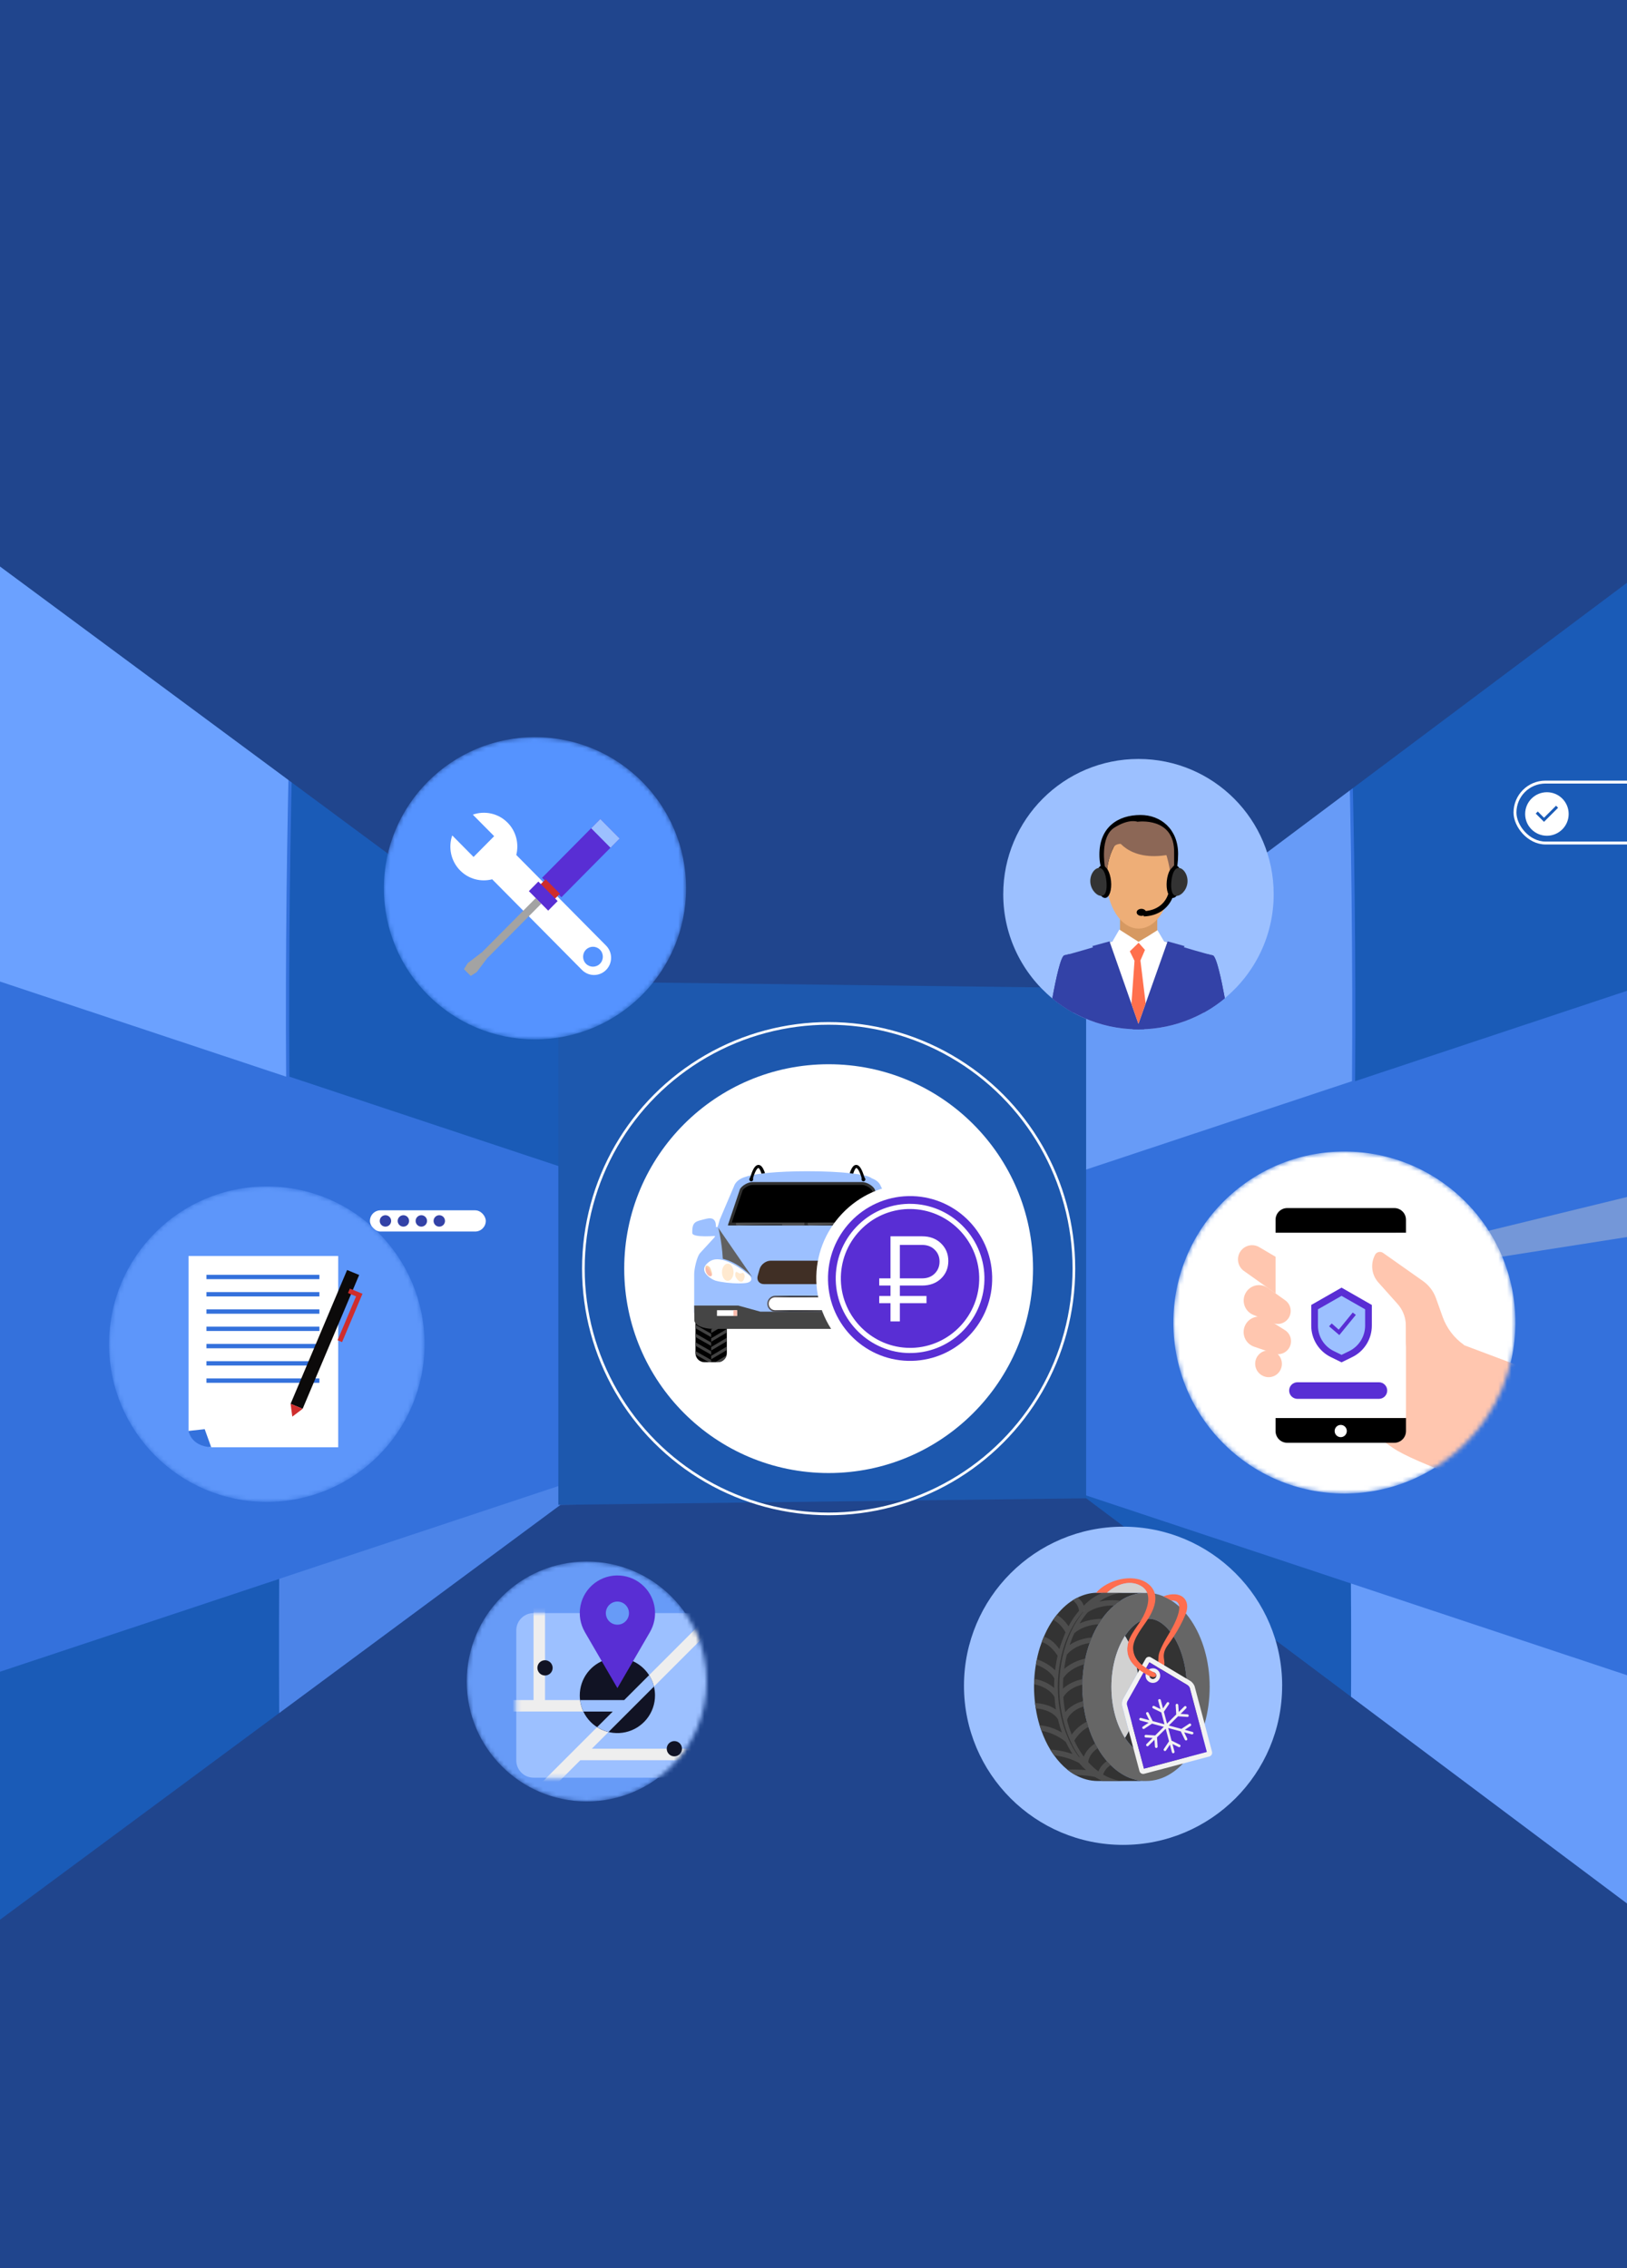 <svg width="373" height="520" viewBox="0 0 373 520" fill="none" xmlns="http://www.w3.org/2000/svg">
<rect x="0" y="0" width="373" height="520" fill="#808080" stroke="none"/>
<g clip-path="url(#clip0_2035_24908)">
<rect width="373" height="520" fill="#20458D"/>
<g clip-path="url(#clip1_2035_24908)">
<path d="M476.145 424H-101.123L-250 573H625L476.145 424Z" fill="#20458D"/>
<path d="M-144.664 184H519.69L691 13H-316L-144.664 184Z" fill="#20458D"/>
<path d="M149 262.222C149 261.852 149.426 357.921 149.426 357.921L765.135 737.877V-118L149 262.222Z" fill="#3471DC"/>
<path d="M309.031 163.758L162.738 254.033V296.805L309.959 247.872C310.149 219.837 309.817 191.793 309.031 163.758Z" fill="#679BF7"/>
<path d="M497.552 47.861L309.738 163.758C310.525 191.793 310.856 219.837 310.667 247.872L495.534 186.426C495.856 140.285 497.202 94.059 497.543 47.852L497.552 47.861Z" fill="#1A5BB7"/>
<path d="M308.781 447.137L162.488 356.861V314.09L309.709 363.023C309.899 391.058 309.567 419.102 308.781 447.137Z" fill="#1A5BB7"/>
<path d="M496.597 563.034L308.783 447.137C309.57 419.103 309.901 391.058 309.712 363.023L494.579 424.469C494.901 470.61 496.247 516.837 496.588 563.044L496.597 563.034Z" fill="#679CFA"/>
<path d="M222.135 353.656C222.135 354.025 221.709 257.957 221.709 257.957L-394 -122V733.877L222.135 353.656Z" fill="#3471DC"/>
<path d="M64.927 446.086L211.219 355.811V313.039L63.998 361.972C63.809 390.007 64.141 418.052 64.927 446.086Z" fill="#4C84E8"/>
<path d="M-122.887 561.995L64.927 446.098C64.141 418.064 63.809 390.019 63.999 361.984L-120.868 423.43C-121.191 469.571 -122.536 515.798 -122.877 562.005L-122.887 561.995Z" fill="#1A5BB7"/>
<path d="M67.271 162.719L213.563 252.994V295.766L66.342 246.833C66.153 218.798 66.484 190.754 67.271 162.719Z" fill="#1A5BB7"/>
<path d="M-121.286 46.826L66.528 162.723C65.741 190.758 65.41 218.802 65.599 246.837L-119.268 185.391C-119.59 139.25 -120.936 93.024 -121.277 46.816L-121.286 46.826Z" fill="#6BA1FF"/>
<path d="M249 224H128V345H249V224Z" fill="#1D58AE"/>
<path d="M542 563L249 343.5L128.5 345L-166 563H542Z" fill="#20458D"/>
<path d="M542 7L249 226.5L128.5 225L-166 7H542Z" fill="#20458D"/>
<rect x="347.32" y="179.301" width="40.575" height="13.968" rx="6.984" stroke="white" stroke-width="0.665"/>
<circle cx="354.638" cy="186.614" r="4.989" fill="white"/>
<path opacity="0.6" d="M296.528 293.072L478.311 248.754C482.976 247.617 487.72 250.311 489.131 254.901C490.755 260.181 487.323 265.675 481.866 266.531L297.019 295.525C296.144 295.662 295.407 294.873 295.605 294.01C295.71 293.547 296.068 293.184 296.528 293.072Z" fill="#9FB1D6"/>
<path d="M352.31 186.283L353.972 187.946L356.966 184.953" stroke="#1A5BB7" stroke-width="0.665"/>
<rect x="84.811" y="277.477" width="26.558" height="4.863" rx="2.431" fill="white"/>
<circle cx="88.365" cy="279.911" r="1.309" fill="#3342A7"/>
<circle cx="92.479" cy="279.911" r="1.309" fill="#3342A7"/>
<circle cx="96.592" cy="279.911" r="1.309" fill="#3342A7"/>
<circle cx="100.709" cy="279.911" r="1.309" fill="#3342A7"/>
<mask id="mask0_2035_24908" style="mask-type:alpha" maskUnits="userSpaceOnUse" x="269" y="264" width="79" height="79">
<circle cx="308.206" cy="303.206" r="39.206" fill="#D9D9D9"/>
</mask>
<g mask="url(#mask0_2035_24908)">
<circle cx="308.206" cy="303.206" r="39.206" fill="white"/>
<path d="M293.319 313.652L319.28 331.911C324.064 335.275 343.768 342.414 349.605 342.413L349.612 313.652L334.448 307.949L309.739 290.078L293.319 313.652ZM288.744 285.951L301.187 293.291C302.055 293.827 302.676 294.688 302.913 295.685C303.15 296.682 302.984 297.733 302.451 298.607C301.918 299.481 301.061 300.105 300.07 300.344C299.079 300.582 298.035 300.415 297.166 299.879C297.062 299.813 296.956 299.74 296.859 299.667L285.097 291.323C284.436 290.818 283.992 290.077 283.859 289.252C283.725 288.428 283.911 287.583 284.379 286.893C284.847 286.203 285.561 285.721 286.373 285.545C287.185 285.37 288.032 285.515 288.741 285.951H288.744Z" fill="#FFC6AF"/>
<path d="M292.429 325.082V328.09C292.429 328.802 292.71 329.484 293.21 329.987C293.71 330.49 294.388 330.772 295.095 330.772H319.664C320.371 330.772 321.049 330.49 321.549 329.987C322.049 329.484 322.33 328.802 322.33 328.09V325.082H292.429ZM322.33 282.649V279.64C322.329 278.93 322.047 278.249 321.547 277.748C321.047 277.246 320.37 276.964 319.664 276.965H295.095C294.745 276.965 294.398 277.034 294.074 277.169C293.751 277.303 293.457 277.501 293.209 277.75C292.961 277.999 292.765 278.295 292.631 278.62C292.497 278.946 292.429 279.295 292.429 279.647V282.656L322.33 282.649Z" fill="black"/>
<path d="M292.429 282.648H322.33V325.081H292.429V282.648Z" fill="white"/>
<path d="M307.371 329.484C308.142 329.484 308.767 328.855 308.767 328.08C308.767 327.304 308.142 326.676 307.371 326.676C306.6 326.676 305.976 327.304 305.976 328.08C305.976 328.855 306.6 329.484 307.371 329.484Z" fill="white"/>
<path d="M291.798 303.298L287.304 301.438C286.876 301.262 286.488 301.002 286.16 300.674C285.832 300.346 285.572 299.956 285.394 299.527C285.034 298.66 285.031 297.685 285.386 296.816C285.562 296.386 285.821 295.995 286.147 295.665C286.473 295.335 286.86 295.073 287.287 294.894C288.148 294.533 289.118 294.53 289.981 294.887C290.227 294.99 290.462 295.12 290.68 295.274L294.64 298.103C295.238 298.526 295.659 299.157 295.824 299.874C295.988 300.59 295.883 301.343 295.53 301.987C295.177 302.631 294.599 303.121 293.909 303.363C293.218 303.605 292.463 303.582 291.789 303.298H291.798Z" fill="#FFC6AF"/>
<path d="M292.036 310.299L287.483 308.732C287.014 308.57 286.585 308.31 286.223 307.969C285.86 307.628 285.574 307.214 285.382 306.754C285.19 306.293 285.097 305.798 285.108 305.299C285.12 304.8 285.236 304.309 285.45 303.859C285.663 303.408 285.969 303.008 286.346 302.685C286.724 302.361 287.166 302.122 287.642 301.982C288.118 301.842 288.618 301.805 289.109 301.873C289.601 301.941 290.072 302.113 290.493 302.377L294.572 304.943C295.191 305.33 295.647 305.934 295.852 306.638C296.057 307.342 295.997 308.098 295.684 308.76C295.37 309.422 294.825 309.946 294.153 310.229C293.48 310.513 292.727 310.538 292.038 310.299H292.036Z" fill="#FFC6AF"/>
<path d="M289.328 315.328L289.269 315.293C288.581 314.891 288.077 314.234 287.865 313.462C287.654 312.69 287.752 311.866 288.138 311.166C288.524 310.466 289.168 309.946 289.931 309.719C290.695 309.491 291.516 309.574 292.219 309.95L292.279 309.982C292.634 310.173 292.948 310.434 293.203 310.748C293.457 311.063 293.647 311.425 293.76 311.814C293.874 312.203 293.91 312.611 293.865 313.014C293.821 313.418 293.697 313.808 293.502 314.162C293.306 314.517 293.042 314.829 292.726 315.08C292.409 315.331 292.046 315.516 291.657 315.624C291.269 315.733 290.863 315.762 290.463 315.712C290.063 315.661 289.677 315.53 289.328 315.328ZM335.6 308.313C333.355 306.729 331.653 304.485 330.728 301.888L330.604 301.539L329.213 297.636C328.636 296.013 327.565 294.614 326.153 293.638L317.078 287.24C316.918 287.127 316.735 287.053 316.543 287.023C316.351 286.993 316.154 287.008 315.968 287.067C315.783 287.126 315.613 287.227 315.472 287.362C315.332 287.498 315.224 287.664 315.158 287.848C314.666 288.839 314.481 289.955 314.629 291.053C314.776 292.15 315.249 293.178 315.985 294.001L320.4 298.941C321.466 300.135 322.12 301.645 322.264 303.244C322.299 303.605 322.315 303.968 322.313 304.331C322.313 305.207 322.321 305.983 322.313 307.073C322.284 310.057 323.199 312.973 324.926 315.398C326.653 317.824 329.102 319.635 331.919 320.568C333.058 320.946 335.592 321.73 335.592 321.73L335.6 308.313Z" fill="#FFC6AF"/>
<g clip-path="url(#clip2_2035_24908)">
<g clip-path="url(#clip3_2035_24908)">
<path d="M307.558 295.203L300.611 299.177V303.931C300.61 306.985 302.346 309.773 305.087 311.119L307.558 312.328L310.024 311.119C312.765 309.773 314.501 306.985 314.5 303.931V299.177L307.558 295.203Z" fill="#592ED4"/>
<path d="M312.964 300.176V303.934C312.954 306.398 311.554 308.645 309.347 309.741L307.556 310.616L305.768 309.741C303.553 308.655 302.149 306.403 302.148 303.936V300.176L307.556 297.09L312.964 300.176Z" fill="#9CC0FF"/>
<path d="M307.54 303.676V303.68L307.538 303.678L307.54 303.676Z" fill="#9CC0FF"/>
<path d="M307.544 303.678L307.542 303.68L307.538 303.676L307.544 303.678Z" fill="#9CC0FF"/>
<path d="M305.807 307.512H309.267V308.156C308.959 308.157 308.709 308.406 308.708 308.714H306.355C306.354 308.41 306.111 308.162 305.807 308.156V307.512Z" fill="#9CC0FF"/>
<path d="M307.047 306.081L304.701 304.07L305.305 303.412L306.911 304.839L310.121 300.914L310.835 301.449L307.047 306.081Z" fill="#592ED4"/>
</g>
</g>
<path d="M318.027 318.801C318.027 317.75 317.175 316.898 316.124 316.898H297.449C296.399 316.898 295.547 317.75 295.547 318.801V318.801C295.547 319.851 296.399 320.703 297.449 320.703H316.124C317.175 320.703 318.027 319.851 318.027 318.801V318.801Z" fill="#592ED4"/>
</g>
<circle cx="189.968" cy="290.849" r="46.861" fill="white"/>
<g clip-path="url(#clip4_2035_24908)">
<path d="M205.586 295.215H208.638C209.779 295.215 210.708 296.147 210.708 297.292V310.221C210.708 311.366 209.779 312.298 208.638 312.298H205.586C204.445 312.298 203.516 311.366 203.516 310.221V297.292C203.516 296.147 204.445 295.215 205.586 295.215Z" fill="black"/>
<g style="mix-blend-mode:screen">
<path d="M207.097 311.632L210.698 309.502V308.707L207.097 310.837V311.632Z" fill="#424242"/>
<path d="M207.097 297.554L210.064 295.795C209.885 295.615 209.674 295.477 209.441 295.371L207.097 296.759V297.554Z" fill="#424242"/>
<path d="M207.097 309.616L210.698 307.486V306.691L207.097 308.822V309.616Z" fill="#424242"/>
<path d="M208.635 312.284C209.585 312.284 210.377 311.637 210.62 310.758L208.054 312.284H208.635Z" fill="#424242"/>
<path d="M207.097 307.616L210.698 305.486V304.691L207.097 306.822V307.616Z" fill="#424242"/>
<path d="M207.097 301.581L210.698 299.451V298.656L207.097 300.786V301.581Z" fill="#424242"/>
<path d="M210.603 296.695L207.097 298.772V299.567L210.698 297.437V297.278C210.698 297.077 210.656 296.875 210.603 296.695Z" fill="#424242"/>
<path d="M207.097 305.601L210.698 303.471V302.676L207.097 304.806V305.601Z" fill="#424242"/>
<path d="M207.097 303.585L210.698 301.455V300.66L207.097 302.79V303.585Z" fill="#424242"/>
<path d="M207.115 301.74L203.514 299.684V300.489L207.115 302.545V301.74Z" fill="#424242"/>
<path d="M207.115 299.733L203.514 297.688V298.482L207.115 300.538V299.733Z" fill="#424242"/>
<path d="M207.113 295.713L206.226 295.215H205.582C205.37 295.215 205.18 295.257 204.99 295.31L207.113 296.518V295.713Z" fill="#424242"/>
<path d="M207.111 297.727L204.006 295.957C203.858 296.137 203.731 296.339 203.646 296.561L207.111 298.532V297.727Z" fill="#424242"/>
<path d="M207.115 307.775L203.514 305.719V306.524L207.115 308.57V307.775Z" fill="#424242"/>
<path d="M203.514 310.208C203.514 310.325 203.535 310.442 203.545 310.558L206.577 312.286H207.115V311.788L203.514 309.742V310.208Z" fill="#424242"/>
<path d="M207.115 309.786L203.514 307.73V308.536L207.115 310.581V309.786Z" fill="#424242"/>
<path d="M207.115 303.759L203.514 301.703V302.509L207.115 304.554V303.759Z" fill="#424242"/>
<path d="M207.115 305.764L203.514 303.719V303.751V304.514L207.115 306.57V305.764Z" fill="#424242"/>
</g>
<path d="M161.509 295.215H164.561C165.701 295.215 166.631 296.147 166.631 297.292V310.221C166.631 311.366 165.701 312.298 164.561 312.298H161.509C160.368 312.298 159.438 311.366 159.438 310.221V297.292C159.438 296.147 160.368 295.215 161.509 295.215Z" fill="black"/>
<g style="mix-blend-mode:screen">
<path d="M163.041 311.632L166.632 309.502V308.707L163.041 310.837V311.632Z" fill="#424242"/>
<path d="M163.041 297.554L166.009 295.795C165.829 295.615 165.618 295.477 165.386 295.371L163.041 296.759V297.554Z" fill="#424242"/>
<path d="M163.041 309.616L166.632 307.486V306.691L163.041 308.822V309.616Z" fill="#424242"/>
<path d="M164.558 312.284C165.509 312.284 166.301 311.637 166.544 310.758L163.967 312.284H164.558Z" fill="#424242"/>
<path d="M163.041 307.616L166.632 305.486V304.691L163.041 306.822V307.616Z" fill="#424242"/>
<path d="M163.041 301.581L166.632 299.451V298.656L163.041 300.786V301.581Z" fill="#424242"/>
<path d="M166.526 296.695L163.02 298.772V299.567L166.621 297.437V297.278C166.621 297.077 166.579 296.875 166.526 296.695Z" fill="#424242"/>
<path d="M163.041 305.601L166.632 303.471V302.676L163.041 304.806V305.601Z" fill="#424242"/>
<path d="M163.041 303.585L166.632 301.455V300.66L163.041 302.79V303.585Z" fill="#424242"/>
<path d="M163.038 301.74L159.437 299.684V300.489L163.038 302.545V301.74Z" fill="#424242"/>
<path d="M163.038 299.733L159.437 297.688V298.482L163.038 300.538V299.733Z" fill="#424242"/>
<path d="M163.047 295.713L162.159 295.215H161.505C161.293 295.215 161.103 295.257 160.913 295.31L163.036 296.518V295.713H163.047Z" fill="#424242"/>
<path d="M163.034 297.727L159.928 295.957C159.781 296.137 159.654 296.339 159.569 296.561L163.034 298.532V297.727Z" fill="#424242"/>
<path d="M163.038 307.775L159.437 305.719V306.524L163.038 308.57V307.775Z" fill="#424242"/>
<path d="M159.437 310.208C159.437 310.325 159.447 310.442 159.468 310.558L162.499 312.286H163.038V311.788L159.437 309.742V310.208Z" fill="#424242"/>
<path d="M163.038 309.786L159.437 307.73V308.536L163.038 310.581V309.786Z" fill="#424242"/>
<path d="M163.038 303.759L159.437 301.703V302.509L163.038 304.554V303.759Z" fill="#424242"/>
<path d="M163.038 305.764L159.437 303.719V303.751V304.514L163.038 306.57V305.764Z" fill="#424242"/>
</g>
<path d="M206.077 281.291C206.077 281.291 205.696 278.779 208.2 279.405C210.703 280.03 211.526 279.966 211.453 282.669C211.421 283.856 205.654 283.294 205.654 283.294L204.566 281.355L206.066 281.28L206.077 281.291Z" fill="#0084E3"/>
<path d="M164.098 281.291C164.098 281.291 164.478 278.779 161.975 279.405C159.472 280.041 158.648 279.977 158.711 282.679C158.743 283.866 164.51 283.305 164.51 283.305L165.597 281.365L164.098 281.291Z" fill="#9CC0FF"/>
<path d="M205.027 279.622C205.027 279.622 203.01 273.92 201.753 271.578C201.394 270.911 200.644 270.423 199.788 270.095C198.859 269.236 192.997 268.516 185.087 268.516C178.116 268.516 172.867 269.088 170.934 269.798C169.878 270.095 168.927 270.667 168.431 271.578L165.009 279.622L163.837 283.638L160.499 287.273C159.749 288.089 159.147 290.972 159.147 292.074V300.976L185.013 300.711L210.878 300.976V292.074C210.878 290.972 210.276 288.089 209.526 287.273L206.189 283.638L205.016 279.622H205.027Z" fill="#9CC0FF"/>
<g style="mix-blend-mode:screen">
<path d="M164.655 281.465C164.655 281.465 165.447 284.199 165.711 288.597C169.482 289.455 172.45 292.783 172.45 292.783L164.655 281.465Z" fill="#616161"/>
</g>
<g style="mix-blend-mode:screen">
<path d="M205.382 281.465C205.382 281.465 204.59 284.199 204.326 288.597C200.556 289.455 197.588 292.783 197.588 292.783L205.382 281.465Z" fill="#616161"/>
</g>
<path d="M167.064 280.954C166.938 280.954 166.885 280.922 166.885 280.912C166.885 280.912 166.885 280.837 166.927 280.721L169.652 272.603C170.117 271.787 171.511 270.992 172.525 270.992H197.651C198.654 270.992 200.059 271.787 200.534 272.635L203.248 280.721C203.301 280.837 203.29 280.901 203.29 280.912C203.29 280.912 203.227 280.954 203.111 280.954H167.064Z" fill="#303030"/>
<path d="M200.665 299.312L195.595 300.711H174.314L169.234 299.312H159.147C159.147 300.182 159.19 302.683 159.19 302.683C159.19 303.774 161.122 304.654 163.499 304.654H206.717C209.093 304.654 211.026 303.774 211.026 302.683C211.026 301.591 211.015 300.16 211.015 299.312H200.675H200.665Z" fill="#454545"/>
<path d="M168.763 280.973L168.721 280.348C169.164 280.316 179.747 279.617 184.352 280.348L184.257 280.973C179.726 280.242 168.879 280.973 168.774 280.973H168.763Z" fill="#4F4F4F"/>
<path d="M184.406 280.062H179.326V280.953H184.406V280.062Z" fill="#4F4F4F"/>
<path d="M185.211 280.973L185.169 280.348C185.591 280.316 195.53 279.617 200.135 280.348L200.04 280.973C195.509 280.242 185.317 280.973 185.222 280.973H185.211Z" fill="#4F4F4F"/>
<path d="M200.191 280.062H195.111V280.953H200.191V280.062Z" fill="#4F4F4F"/>
<path d="M168.977 300.383H164.372V301.697H168.977V300.383Z" fill="white"/>
<path d="M168.987 300.383H168.152V301.697H168.987V300.383Z" fill="#FABBAC"/>
<path d="M206.711 300.383H202.096V301.697H206.711V300.383Z" fill="white"/>
<path d="M202.93 300.383H202.096V301.697H202.93V300.383Z" fill="#FABBAC"/>
<path d="M194.141 298.897C194.141 299.904 193.328 300.72 192.325 300.72H177.718C176.715 300.72 175.901 299.904 175.901 298.897C175.901 297.89 176.715 297.074 177.718 297.074H192.325C193.328 297.074 194.141 297.89 194.141 298.897Z" fill="url(#paint0_linear_2035_24908)"/>
<path d="M177.712 300.381C176.899 300.381 176.233 299.714 176.233 298.898C176.233 298.082 176.899 297.414 177.712 297.414H192.319C193.132 297.414 193.797 298.082 193.797 298.898C193.797 299.714 193.132 300.381 192.319 300.381H177.712Z" fill="white"/>
<path d="M199.922 272.917C199.922 272.917 199.848 272.811 199.805 272.758C199.341 272.186 198.327 271.656 197.651 271.656H172.514C171.775 271.656 170.634 272.282 170.254 272.886L169.673 274.613L167.762 280.283H202.393L199.922 272.917Z" fill="black"/>
<path d="M169.414 294.231C167.534 294.231 165.274 293.966 164.027 293.595C163.351 293.394 161.598 292.377 161.44 291.158C161.355 290.511 161.757 289.865 162.644 289.229C163.13 288.879 163.732 288.699 164.429 288.699C167.544 288.699 171.6 292.196 171.97 292.525C172.213 292.896 172.297 293.203 172.213 293.436C172.086 293.828 171.547 294.051 171.23 294.104C170.766 294.189 170.132 294.231 169.403 294.231H169.414Z" fill="white"/>
<path d="M170.722 292.725C170.785 292.418 170.542 291.591 170.056 291.867C169.571 292.142 169.127 291.697 168.895 291.591C168.673 291.485 168.409 292.047 168.631 292.672C168.863 293.297 170.257 294.982 170.711 292.736L170.722 292.725Z" fill="#FFE9CF"/>
<path d="M165.52 291.678C165.52 292.77 166.111 293.649 166.84 293.649C167.568 293.649 168.17 292.77 168.17 291.678C168.17 290.587 167.579 289.707 166.84 289.707C166.1 289.707 165.52 290.587 165.52 291.678Z" fill="#FFE9CF"/>
<path d="M162.746 290.574C162.661 290.415 161.679 289.631 161.753 290.669C161.827 291.708 162.693 292.778 163.105 292.492C163.475 292.238 162.978 290.998 162.756 290.585L162.746 290.574Z" fill="#FAD2AC"/>
<path d="M162.504 291.065C162.419 290.906 161.659 289.994 161.733 291.033C161.807 292.071 162.641 292.824 163.053 292.538C163.422 292.283 162.725 291.478 162.504 291.054V291.065Z" fill="#FABBAC"/>
<path d="M200.629 294.231C202.509 294.231 204.769 293.966 206.016 293.595C206.692 293.394 208.445 292.377 208.603 291.158C208.688 290.511 208.286 289.865 207.399 289.229C206.913 288.879 206.311 288.699 205.614 288.699C202.499 288.699 198.443 292.196 198.063 292.525C197.82 292.896 197.735 293.203 197.82 293.436C197.947 293.828 198.485 294.051 198.802 294.104C199.267 294.189 199.901 294.231 200.629 294.231Z" fill="white"/>
<path d="M199.327 292.725C199.264 292.418 199.507 291.591 199.993 291.867C200.478 292.142 200.922 291.697 201.144 291.591C201.366 291.485 201.63 292.047 201.408 292.672C201.176 293.297 199.781 294.982 199.327 292.736V292.725Z" fill="#FFE9CF"/>
<path d="M204.53 291.678C204.53 292.77 203.938 293.649 203.21 293.649C202.481 293.649 201.879 292.77 201.879 291.678C201.879 290.587 202.47 289.707 203.21 289.707C203.949 289.707 204.53 290.587 204.53 291.678Z" fill="#FFE9CF"/>
<path d="M207.281 290.578C207.365 290.419 208.348 289.635 208.274 290.673C208.2 291.712 207.334 292.782 206.922 292.496C206.552 292.242 207.049 291.002 207.27 290.588L207.281 290.578Z" fill="#FAD2AC"/>
<path d="M207.54 291.065C207.625 290.906 208.385 289.994 208.311 291.033C208.237 292.071 207.403 292.824 206.991 292.538C206.621 292.283 207.318 291.478 207.54 291.054V291.065Z" fill="#FABBAC"/>
<path d="M194.887 294.4H175.158C174.06 294.4 173.416 293.542 173.711 292.482L174.144 290.946C174.451 289.886 175.581 289.027 176.69 289.027H193.356C194.454 289.027 195.595 289.886 195.891 290.946L196.334 292.482C196.641 293.542 195.986 294.4 194.887 294.4Z" fill="#402F25"/>
<path d="M171.88 270.091C171.88 270.091 171.943 270.017 171.996 269.879C172.07 269.741 172.112 269.54 172.197 269.296C172.281 269.052 172.376 268.777 172.514 268.469C172.64 268.173 172.799 267.855 173.042 267.547C173.168 267.399 173.316 267.24 173.549 267.134C173.792 267.017 174.14 267.06 174.33 267.198C174.541 267.325 174.647 267.473 174.753 267.611C174.848 267.749 174.932 267.876 174.985 268.003C175.112 268.247 175.196 268.448 175.249 268.586C175.302 268.724 175.334 268.808 175.334 268.808C175.355 268.861 175.365 268.914 175.355 268.967C174.911 269.031 174.584 269.084 174.573 269.073V269.052C174.573 269.052 174.541 268.978 174.499 268.851C174.457 268.724 174.394 268.533 174.299 268.332C174.214 268.13 174.066 267.886 173.939 267.802C173.876 267.759 173.876 267.759 173.813 267.781C173.749 267.802 173.654 267.886 173.57 267.982C173.39 268.194 173.242 268.469 173.126 268.745C172.999 269.01 172.904 269.275 172.82 269.508C172.746 269.73 172.672 269.921 172.661 270.07C172.64 270.207 172.661 270.292 172.661 270.292C172.714 270.536 172.566 270.769 172.324 270.822C172.081 270.875 171.848 270.727 171.795 270.483C171.764 270.356 171.795 270.218 171.869 270.123L171.89 270.091H171.88Z" fill="black"/>
<path d="M198.291 270.091C198.291 270.091 198.227 270.017 198.174 269.879C198.1 269.741 198.058 269.54 197.974 269.296C197.889 269.052 197.794 268.777 197.657 268.469C197.53 268.173 197.372 267.855 197.129 267.547C197.002 267.399 196.854 267.24 196.622 267.134C196.379 267.017 196.03 267.06 195.84 267.198C195.629 267.325 195.523 267.473 195.428 267.611C195.333 267.749 195.249 267.876 195.196 268.003C195.069 268.247 194.985 268.448 194.932 268.586C194.879 268.724 194.848 268.808 194.848 268.808C194.826 268.861 194.816 268.914 194.826 268.967C195.27 269.031 195.597 269.084 195.608 269.073V269.052C195.608 269.052 195.64 268.978 195.682 268.851C195.724 268.724 195.788 268.533 195.883 268.332C195.967 268.13 196.115 267.886 196.242 267.802C196.305 267.759 196.305 267.759 196.368 267.781C196.432 267.802 196.527 267.886 196.611 267.982C196.791 268.194 196.939 268.469 197.055 268.745C197.182 269.01 197.277 269.275 197.361 269.508C197.446 269.73 197.509 269.921 197.52 270.07C197.541 270.207 197.52 270.292 197.52 270.292C197.467 270.536 197.615 270.769 197.858 270.822C198.1 270.875 198.333 270.727 198.386 270.483C198.417 270.356 198.386 270.218 198.312 270.123L198.291 270.091Z" fill="black"/>
<path d="M208.636 314.663C197.06 314.663 187.418 305.21 187.143 293.606C187.006 287.852 189.118 282.394 193.079 278.218C197.05 274.043 202.383 271.669 208.118 271.531C208.287 271.531 208.456 271.531 208.636 271.531C220.211 271.531 229.854 280.974 230.129 292.589C230.266 298.343 228.154 303.812 224.182 307.976C220.211 312.152 214.867 314.526 209.143 314.663C208.974 314.663 208.805 314.663 208.636 314.663Z" fill="white"/>
<path d="M227.458 292.65C227.215 282.222 218.587 273.966 208.194 274.221C197.812 274.464 189.585 283.123 189.828 293.551C190.07 303.979 198.699 312.234 209.092 311.99C219.484 311.736 227.712 303.088 227.458 292.66V292.65Z" fill="#592ED4"/>
<path d="M208.637 310.201C199.459 310.201 191.823 302.709 191.601 293.499C191.496 288.932 193.165 284.597 196.312 281.291C199.459 277.985 203.694 276.098 208.236 275.992H208.637C217.826 275.992 225.462 283.474 225.684 292.683C225.905 302.115 218.438 309.968 209.049 310.191H208.648L208.637 310.201ZM208.637 277.179H208.246C204.022 277.285 200.082 279.034 197.157 282.107C194.231 285.18 192.679 289.218 192.774 293.468C192.974 302.041 200.082 309.014 208.627 309.014H209.017C217.752 308.802 224.701 301.49 224.49 292.715C224.289 284.142 217.181 277.179 208.637 277.179Z" fill="white"/>
<path d="M211.413 294.722H206.298V297.118H212.403V298.763H206.298V302.944H204.153V298.763H201.568V297.118H204.153V294.722H201.568V293.077H204.153V283.434H211.413C213.173 283.434 214.612 283.972 215.73 285.05C216.849 286.128 217.408 287.475 217.408 289.091C217.408 290.708 216.849 292.055 215.73 293.133C214.612 294.192 213.173 294.722 211.413 294.722ZM211.413 285.412H206.298V293.077H211.413C212.586 293.077 213.539 292.715 214.273 291.99C215.024 291.247 215.4 290.327 215.4 289.231C215.4 288.135 215.024 287.224 214.273 286.499C213.539 285.775 212.586 285.412 211.413 285.412Z" fill="white"/>
</g>
<circle cx="189.97" cy="290.851" r="56.226" stroke="white" stroke-width="0.608"/>
<mask id="mask1_2035_24908" style="mask-type:alpha" maskUnits="userSpaceOnUse" x="25" y="272" width="73" height="73">
<circle cx="61.167" cy="308.167" r="36.167" fill="#D9D9D9"/>
</mask>
<g mask="url(#mask1_2035_24908)">
<circle cx="61.167" cy="308.167" r="36.167" fill="#5D96FA"/>
</g>
<g clip-path="url(#clip5_2035_24908)">
<path d="M43.23 287.945H77.535V331.802H48.02L43.23 328.056V287.945Z" fill="white"/>
<path d="M73.224 316.023H47.332V317.022H73.224V316.023Z" fill="#3471DC"/>
<path d="M73.224 312.062H47.332V313.061H73.224V312.062Z" fill="#3471DC"/>
<path d="M73.224 308.109H47.332V309.108H73.224V308.109Z" fill="#3471DC"/>
<path d="M73.224 304.145H47.332V305.143H73.224V304.145Z" fill="#3471DC"/>
<path d="M73.224 300.188H47.332V301.186H73.224V300.188Z" fill="#3471DC"/>
<path d="M73.224 296.223H47.332V297.222H73.224V296.223Z" fill="#3471DC"/>
<path d="M73.224 292.262H47.332V293.261H73.224V292.262Z" fill="#3471DC"/>
<path d="M48.423 331.801L46.93 327.652L43.233 328.055C43.233 328.055 43.674 331.527 48.431 331.801H48.423Z" fill="#3471DC"/>
<path d="M79.574 291.164L66.619 321.844L69.383 322.981L82.338 292.302L79.574 291.164Z" fill="#0C0A0A"/>
<path d="M69.39 322.984L67.007 324.78L66.624 321.84L69.39 322.984Z" fill="#CF2D2D"/>
<path d="M78.424 307.691L77.388 307.264L81.631 297.21L79.779 296.445L80.211 295.422L83.1 296.606L78.424 307.691Z" fill="#CF2D2D"/>
</g>
<mask id="mask2_2035_24908" style="mask-type:alpha" maskUnits="userSpaceOnUse" x="88" y="169" width="70" height="70">
<circle cx="122.648" cy="203.648" r="34.648" fill="#D9D9D9"/>
</mask>
<g mask="url(#mask2_2035_24908)">
<circle cx="122.648" cy="203.648" r="34.648" fill="#5593FF"/>
</g>
<g clip-path="url(#clip6_2035_24908)">
<path d="M138.95 216.795L118.36 196.01C119.01 193.442 118.346 190.603 116.361 188.599C114.206 186.423 111.09 185.817 108.398 186.766L113.287 191.702L108.567 196.467L103.678 191.531C102.738 194.248 103.338 197.394 105.494 199.569C107.486 201.581 110.291 202.244 112.835 201.588L133.425 222.373C134.951 223.914 137.424 223.914 138.95 222.373C140.476 220.833 140.476 218.336 138.95 216.795ZM137.544 220.954C136.661 221.845 135.226 221.845 134.343 220.954C133.46 220.062 133.46 218.614 134.343 217.723C135.226 216.831 136.661 216.831 137.544 217.723C138.427 218.614 138.427 220.062 137.544 220.954Z" fill="white"/>
<path d="M137.613 187.775L124.273 201.242L128.7 205.711L142.04 192.244L137.613 187.775Z" fill="#592ED4"/>
<path d="M125.078 201.583L122.905 203.777L126.193 207.096L128.366 204.901L125.078 201.583Z" fill="#CF2D2D"/>
<path d="M122.826 205.895L110.427 218.395L111.695 219.677L124.094 207.177L122.826 205.895Z" fill="#A3A3A3"/>
<path d="M110.413 218.375L111.692 219.666L109.282 222.869L107.919 223.746L106.371 222.191L107.233 220.807L110.413 218.375Z" fill="#A3A3A3"/>
<path d="M137.621 187.775L135.532 189.883L139.959 194.352L142.047 192.243L137.621 187.775Z" fill="#9CC0FF"/>
<path d="M123.421 202.107L121.247 204.301L125.673 208.77L127.847 206.577L123.421 202.107Z" fill="#592ED4"/>
</g>
<mask id="mask3_2035_24908" style="mask-type:alpha" maskUnits="userSpaceOnUse" x="107" y="358" width="55" height="55">
<circle cx="134.5" cy="385.5" r="27.5" fill="#D9D9D9"/>
</mask>
<g mask="url(#mask3_2035_24908)">
<circle cx="134.5" cy="385.5" r="27.5" fill="#679BF7"/>
<path d="M164.728 369.82H122.315C121.267 369.821 120.262 370.237 119.521 370.978C118.78 371.719 118.364 372.724 118.364 373.772V403.598C118.364 404.646 118.78 405.651 119.521 406.392C120.262 407.133 121.267 407.549 122.315 407.55H164.728V369.82Z" fill="#9CC0FF"/>
<mask id="mask4_2035_24908" style="mask-type:luminance" maskUnits="userSpaceOnUse" x="118" y="369" width="47" height="39">
<path d="M164.724 373.788C164.724 373.269 164.622 372.755 164.423 372.275C164.225 371.796 163.933 371.36 163.567 370.993C163.2 370.626 162.764 370.335 162.284 370.137C161.805 369.938 161.291 369.836 160.772 369.836H122.311C121.263 369.836 120.258 370.253 119.517 370.994C118.777 371.735 118.36 372.74 118.36 373.788V403.613C118.36 404.661 118.777 405.666 119.517 406.407C120.258 407.148 121.263 407.565 122.311 407.565H160.772C161.82 407.565 162.825 407.149 163.567 406.408C164.308 405.667 164.724 404.661 164.724 403.613V373.788Z" fill="white"/>
</mask>
<g mask="url(#mask4_2035_24908)">
<path d="M171.047 365.542L169.185 363.678L143.108 389.755H124.951V361.191H122.317V389.755H113.926V392.389H140.473L121.943 410.92L123.805 412.782L133.041 403.547H168.368V400.912H135.675L171.047 365.542Z" fill="#EEEEEE"/>
</g>
<path d="M150.167 388.698C150.167 390.657 149.5 392.558 148.276 394.088C147.053 395.618 145.345 396.686 143.434 397.117C141.523 397.548 139.522 397.316 137.76 396.459C135.998 395.602 134.58 394.172 133.739 392.402C133.346 391.569 133.09 390.677 132.983 389.762C132.936 389.409 132.913 389.054 132.914 388.698C132.914 386.832 133.518 385.017 134.637 383.524C135.755 382.031 137.328 380.941 139.118 380.417C140.909 379.893 142.821 379.964 144.568 380.62C146.314 381.275 147.802 382.478 148.806 384.05C149.325 384.851 149.701 385.735 149.919 386.663C150.084 387.329 150.168 388.012 150.167 388.698Z" fill="#111324"/>
<path d="M147.651 363.719C146.171 362.237 144.202 361.344 142.112 361.206C140.022 361.068 137.954 361.695 136.292 362.97C134.63 364.245 133.488 366.08 133.08 368.134C132.671 370.189 133.024 372.321 134.071 374.135H134.063L141.545 387.018L149.026 374.135H149.019C149.968 372.49 150.349 370.578 150.102 368.695C149.854 366.812 148.993 365.063 147.651 363.719Z" fill="#592ED4"/>
<path d="M141.544 372.477C143.008 372.477 144.195 371.29 144.195 369.827C144.195 368.363 143.008 367.176 141.544 367.176C140.08 367.176 138.894 368.363 138.894 369.827C138.894 371.29 140.08 372.477 141.544 372.477Z" fill="#679BF7"/>
<path d="M148.813 384.043L143.108 389.755H132.989C133.097 390.67 133.352 391.562 133.745 392.395H140.473L136.901 395.961C137.702 396.473 138.584 396.849 139.508 397.072L149.926 386.656C149.708 385.728 149.331 384.844 148.813 384.043Z" fill="#9CC0FF"/>
<path d="M126.642 381.965C126.598 381.777 126.522 381.598 126.417 381.435C126.259 381.188 126.041 380.985 125.783 380.844C125.526 380.703 125.237 380.629 124.944 380.629C124.65 380.629 124.361 380.703 124.104 380.844C123.846 380.985 123.628 381.188 123.47 381.435C123.295 381.718 123.202 382.044 123.201 382.377C123.201 382.841 123.385 383.286 123.714 383.614C124.042 383.942 124.486 384.126 124.95 384.126C125.414 384.126 125.859 383.942 126.187 383.614C126.515 383.286 126.7 382.841 126.7 382.377C126.698 382.238 126.678 382.1 126.642 381.965ZM154.602 399.164C154.269 399.167 153.943 399.262 153.66 399.44C153.413 399.598 153.21 399.816 153.069 400.074C152.928 400.331 152.854 400.62 152.854 400.913C152.854 401.207 152.928 401.496 153.069 401.753C153.21 402.011 153.413 402.229 153.66 402.387C153.943 402.565 154.269 402.66 154.602 402.663C155.066 402.663 155.511 402.478 155.839 402.15C156.167 401.822 156.352 401.377 156.352 400.913C156.352 400.45 156.167 400.005 155.839 399.677C155.511 399.349 155.066 399.164 154.602 399.164Z" fill="#111324"/>
</g>
</g>
<g clip-path="url(#clip7_2035_24908)">
<path d="M292 205.002C292 214.597 287.641 223.174 280.79 228.858C280.107 229.431 279.403 229.963 278.672 230.474C277.804 231.082 276.902 231.641 275.968 232.156C275.414 232.46 274.846 232.751 274.264 233.024C270.746 234.692 266.867 235.718 262.768 235.952H262.737C262.407 235.969 262.081 235.978 261.755 235.987C261.465 235.996 261.174 236 260.883 236C256.375 235.982 252.09 235.005 248.229 233.252C247.494 232.922 246.776 232.561 246.076 232.178C245.288 231.747 244.526 231.28 243.79 230.787C242.91 230.201 242.064 229.567 241.25 228.893C234.377 223.209 230 214.619 230 205.002C230 187.879 243.879 174 261.002 174C278.126 174 292 187.879 292 205.002Z" fill="#9CC0FF"/>
<path d="M280.796 228.851C280.113 229.424 279.409 229.957 278.678 230.467C277.81 231.075 276.908 231.634 275.974 232.149C275.419 232.453 274.851 232.744 274.27 233.017C270.752 234.686 266.873 235.711 262.774 235.945H262.743C262.413 235.962 262.087 235.971 261.761 235.98C261.47 235.989 261.18 235.993 260.889 235.993C256.38 235.976 252.096 234.998 248.235 233.246C247.499 232.916 246.782 232.554 246.082 232.171C245.293 231.74 244.532 231.273 243.796 230.78C242.916 230.194 242.07 229.56 241.256 228.887C242.106 224.259 243.215 219.151 244.025 219.011C244.237 218.975 244.629 218.878 245.139 218.742C245.346 218.689 245.571 218.627 245.813 218.561C247.319 218.148 249.454 217.522 251.37 216.95C251.537 216.897 251.7 216.853 251.863 216.805C252.849 216.505 253.756 216.232 254.461 216.021C255.324 215.761 255.87 215.594 255.87 215.594H266.177C266.177 215.594 266.534 215.699 267.12 215.88C267.776 216.078 268.709 216.364 269.779 216.681C270.017 216.752 270.259 216.822 270.51 216.901C272.773 217.575 275.384 218.341 276.908 218.746C277.04 218.782 277.163 218.812 277.269 218.843C277.361 218.865 277.445 218.887 277.524 218.905C277.542 218.905 277.564 218.918 277.581 218.922C277.678 218.94 277.758 218.962 277.832 218.984C277.907 219.002 277.973 219.011 278.022 219.019C278.092 219.033 278.163 219.077 278.237 219.16C278.29 219.217 278.339 219.288 278.387 219.372C278.466 219.495 278.546 219.653 278.621 219.834C278.678 219.957 278.726 220.094 278.779 220.239C278.805 220.309 278.836 220.384 278.863 220.464C278.916 220.622 278.968 220.789 279.03 220.97C279.114 221.234 279.193 221.52 279.277 221.833C279.334 222.035 279.391 222.247 279.444 222.467C279.558 222.903 279.668 223.37 279.783 223.858C279.84 224.101 279.893 224.352 279.95 224.602C280.008 224.858 280.06 225.113 280.118 225.373C280.175 225.637 280.219 225.897 280.276 226.161C280.461 227.055 280.633 227.966 280.796 228.86V228.851Z" fill="#3342A7"/>
<path d="M270.088 195.764C270.088 203.214 266.684 205.002 261.475 205.002C256.267 205.002 252.044 202.184 252.044 195.923C252.044 189.662 256.267 186.844 261.475 186.844C266.134 186.844 270.088 190.106 270.088 195.76V195.764Z" fill="black"/>
<path d="M256.775 209.647V219.083C256.775 219.083 260.584 225.11 261.042 225.11C261.672 225.11 265.309 219.276 265.309 219.276V207.793L256.775 209.647Z" fill="#D69962"/>
<path d="M268.401 201.415C268.401 207.751 265.107 212.885 261.043 212.885C256.979 212.885 253.686 207.751 253.686 201.415C253.686 195.079 256.979 189.945 261.043 189.945C265.107 189.945 268.401 195.079 268.401 201.415Z" fill="#EEAE77"/>
<path d="M254.712 201.963C254.923 204.02 254.342 205.763 253.413 205.86C252.484 205.957 251.555 204.367 251.343 202.311C251.132 200.255 251.713 198.511 252.642 198.414C253.571 198.317 254.5 199.907 254.712 201.963Z" fill="black"/>
<path d="M267.494 201.963C267.282 204.02 267.863 205.763 268.792 205.86C269.722 205.957 270.651 204.367 270.862 202.311C271.073 200.255 270.492 198.511 269.563 198.414C268.634 198.317 267.705 199.907 267.494 201.963Z" fill="black"/>
<path d="M246.182 225.663C246.182 226.324 246.182 227.002 246.174 227.689C246.165 229.155 246.152 230.674 246.077 232.176C245.289 231.744 244.527 231.277 243.792 230.784C242.911 230.199 242.066 229.565 241.251 228.891C242.101 224.263 243.21 219.156 244.021 219.015C244.232 218.979 244.624 218.883 245.135 218.746C245.231 218.984 245.319 219.235 245.399 219.499C245.896 221.071 246.178 223.092 246.178 225.663H246.182Z" fill="#3342A7"/>
<path d="M280.796 228.856C280.113 229.428 279.409 229.961 278.678 230.472C277.81 231.079 276.908 231.638 275.974 232.154C275.873 229.956 275.873 227.724 275.873 225.663C275.873 222.66 276.256 220.406 276.908 218.746C277.04 218.781 277.163 218.812 277.269 218.843C277.361 218.865 277.445 218.887 277.524 218.905C277.542 218.905 277.564 218.918 277.581 218.922C277.678 218.94 277.758 218.962 277.832 218.984C277.907 219.001 277.973 219.01 278.022 219.019C278.092 219.032 278.163 219.076 278.238 219.16C278.29 219.217 278.339 219.288 278.387 219.371C278.466 219.495 278.546 219.653 278.621 219.834C278.678 219.957 278.726 220.093 278.779 220.239C278.806 220.309 278.836 220.384 278.863 220.463C278.92 220.622 278.973 220.789 279.03 220.97C279.114 221.234 279.193 221.52 279.277 221.833C279.334 222.035 279.391 222.247 279.444 222.467C279.558 222.903 279.669 223.369 279.783 223.858C279.84 224.1 279.893 224.351 279.95 224.602C280.008 224.858 280.06 225.113 280.118 225.373C280.175 225.637 280.219 225.897 280.276 226.161C280.461 227.055 280.633 227.966 280.796 228.86V228.856Z" fill="#3342A7"/>
<path d="M268.43 205.004C268.43 205.004 267.51 209.262 262.187 209.504" stroke="black" stroke-width="1.216" stroke-miterlimit="10"/>
<path d="M262.76 209.17C262.76 209.619 262.271 209.98 261.673 209.98C261.074 209.98 260.585 209.619 260.585 209.17C260.585 208.72 261.074 208.359 261.673 208.359C262.271 208.359 262.76 208.72 262.76 209.17Z" fill="black"/>
<path d="M253.294 198.62C253.294 198.62 252.083 191.865 255.487 189.734C258.891 187.599 260.775 188.396 260.775 188.396C260.775 188.396 269.379 187.141 269.176 195.59C269.176 195.617 269.176 195.647 269.176 195.674V198.391L268.203 199.487C268.203 199.487 267.296 193.732 265.808 193.367C264.32 193.001 261.334 193.926 258.358 193.53C255.381 193.133 255.267 194.164 254.756 195.467C253.999 197.404 253.827 199.201 253.827 199.201L253.294 198.624V198.62Z" fill="#8C6756"/>
<path d="M268.996 216.451C266.645 222.673 261 226.006 261 226.006C256.139 223.465 253.686 217.213 253.369 216.359C253.347 216.297 253.334 216.262 253.334 216.262L254.382 216.055L254.466 216.037L256.667 215.601L258.745 215.188L259.547 215.601L261 216.35L262.633 215.601L263.492 215.21L265.227 215.601L267.996 216.227L268.974 216.447C268.974 216.447 268.987 216.447 268.991 216.447L268.996 216.451Z" fill="white"/>
<path d="M268.996 216.444C267.785 225.791 261 234.725 261 234.725C256.139 232.185 253.686 217.205 253.369 216.347C253.739 216.237 254.078 216.131 254.382 216.043C254.408 216.034 254.435 216.025 254.461 216.021C255.324 215.761 255.87 215.594 255.87 215.594H259.798L260.969 216.197L262.285 215.594H266.178C266.178 215.594 266.534 215.699 267.12 215.88C267.604 216.025 268.243 216.223 268.978 216.444C268.987 216.444 268.991 216.444 268.996 216.444Z" fill="white"/>
<path d="M255.729 191.819C255.729 191.819 258.371 197.768 268.111 195.923C268.111 195.923 268.309 191.132 262.761 190.265C257.213 189.397 255.725 191.656 255.725 191.656" fill="#8C6756"/>
<path d="M261 234.732L254.365 215.816L250.406 216.904L254.409 223.324L253.088 223.764L259.692 235.974L261.044 236L261 234.732Z" fill="#3342A7"/>
<path d="M260.986 234.732L267.687 215.816L271.575 216.904L267.577 223.324L268.898 223.764L262.294 235.974L260.938 236L260.986 234.732Z" fill="#3342A7"/>
<path d="M258.481 217.008L260.093 220.275L259.393 230.146L260.987 234.73L262.647 230.041L261.454 220.2L262.761 217.157L261.163 215.832L258.481 217.008Z" fill="#FF704D"/>
<path d="M267.106 216.23L267.071 216.283L264.359 219.885L260.902 215.988L263.412 214.487L265.354 213.254L267.106 216.23Z" fill="white"/>
<path d="M261.162 216.015L257.287 219.788L255.05 215.83L255.046 215.826L256.613 213.113L258.621 214.395L261.162 216.015Z" fill="white"/>
<path d="M253.65 201.994C253.83 203.759 253.588 205.278 252.576 205.384C251.558 205.49 250.154 204.142 249.973 202.377C249.793 200.611 250.854 199.092 251.871 198.986C252.888 198.881 253.469 200.228 253.65 201.994Z" fill="#333333"/>
<path d="M268.554 201.994C268.373 203.759 268.615 205.278 269.628 205.384C270.645 205.49 272.05 204.142 272.23 202.377C272.411 200.611 271.345 199.092 270.333 198.986C269.316 198.881 268.734 200.228 268.554 201.994Z" fill="#333333"/>
</g>
<g clip-path="url(#clip8_2035_24908)">
<path d="M293.939 386.483C293.939 406.626 277.608 422.958 257.464 422.958C237.321 422.958 220.997 406.626 220.997 386.483C220.997 366.34 237.329 350.008 257.472 350.008C277.615 350.008 293.947 366.34 293.947 386.483H293.939Z" fill="#9CC0FF"/>
<path d="M262.731 365.164C260.769 365.164 258.904 365.733 257.197 366.774C255.505 367.8 253.962 369.282 252.652 371.132C249.866 375.056 248.129 380.604 248.129 386.745C248.129 392.885 249.866 398.426 252.652 402.35C253.962 404.2 255.505 405.69 257.197 406.708C258.912 407.749 260.776 408.318 262.731 408.318C270.788 408.318 277.325 398.651 277.325 386.737C277.325 374.823 270.788 365.156 262.731 365.156V365.164ZM263.435 402.357C262.941 402.357 262.439 402.253 261.937 402.065C260.507 401.526 259.092 400.246 257.901 398.411C256.089 395.603 254.801 391.485 254.801 386.737C254.801 381.99 256.089 377.871 257.901 375.063C259.092 373.228 260.507 371.948 261.937 371.409C262.439 371.222 262.941 371.117 263.435 371.117C267.516 371.117 272.069 377.796 272.069 386.737C272.069 395.678 267.516 402.357 263.435 402.357Z" fill="#666666"/>
<path d="M272.075 386.738C272.075 395.678 267.522 402.358 263.441 402.358C262.947 402.358 262.445 402.253 261.943 402.066C260.513 401.527 259.098 400.246 257.907 398.412C259.719 395.604 261.007 391.485 261.007 386.738C261.007 381.99 259.719 377.872 257.907 375.063C259.098 373.229 260.513 371.948 261.943 371.409C262.445 371.222 262.947 371.117 263.441 371.117C267.522 371.117 272.075 377.797 272.075 386.738Z" fill="#333333"/>
<path d="M261.951 408.28C262.213 408.303 262.468 408.31 262.737 408.31H251.67C249.858 408.31 248.113 407.816 246.511 406.925C245.882 406.58 245.275 406.169 244.691 405.697C243.583 404.806 242.564 403.698 241.651 402.425C241.351 402.005 241.074 401.578 240.79 401.129C239.996 399.819 239.314 398.373 238.753 396.801C238.611 396.382 238.461 395.97 238.334 395.535C237.959 394.307 237.66 393.027 237.457 391.679C237.39 391.282 237.33 390.87 237.285 390.451C237.143 389.245 237.061 388.002 237.061 386.729C237.061 386.535 237.061 386.34 237.068 386.145C237.076 385.726 237.083 385.314 237.12 384.91C237.173 383.786 237.3 382.693 237.48 381.63C237.54 381.218 237.615 380.814 237.705 380.409C237.959 379.166 238.281 377.976 238.693 376.837C238.82 376.448 238.963 376.066 239.12 375.692C239.674 374.314 240.325 373.041 241.067 371.888C241.291 371.536 241.516 371.206 241.763 370.884C242.984 369.215 244.391 367.852 245.949 366.871C246.323 366.639 246.698 366.429 247.08 366.249C248.405 365.59 249.82 365.208 251.296 365.156C251.415 365.148 251.543 365.148 251.67 365.148H262.737C262.475 365.148 262.221 365.156 261.951 365.186C261.644 365.201 261.345 365.246 261.045 365.298C260.776 365.343 260.499 365.403 260.236 365.478C260.034 365.523 259.825 365.583 259.622 365.658C258.791 365.912 257.982 366.287 257.196 366.766C257.076 366.833 256.964 366.908 256.852 366.998C256.35 367.313 255.863 367.679 255.399 368.091C254.411 368.937 253.49 369.956 252.658 371.124C252.374 371.528 252.104 371.94 251.85 372.375C251.281 373.311 250.756 374.336 250.315 375.407C250.135 375.819 249.978 376.238 249.82 376.68C249.416 377.811 249.072 379.002 248.809 380.26C248.72 380.686 248.63 381.128 248.562 381.57C248.375 382.671 248.248 383.809 248.188 384.97C248.166 385.389 248.143 385.801 248.143 386.228C248.136 386.4 248.136 386.572 248.136 386.744C248.136 387.853 248.195 388.946 248.308 389.994C248.345 390.414 248.39 390.818 248.45 391.23C248.622 392.428 248.869 393.603 249.169 394.719C249.281 395.131 249.401 395.535 249.528 395.925C249.955 397.265 250.472 398.531 251.071 399.699C251.258 400.073 251.453 400.44 251.67 400.792C251.984 401.339 252.314 401.855 252.666 402.35C253.018 402.844 253.385 403.308 253.767 403.757C254.051 404.079 254.328 404.386 254.628 404.671C255.437 405.48 256.305 406.161 257.219 406.715C258.005 407.195 258.814 407.569 259.645 407.824C259.847 407.898 260.057 407.958 260.259 408.003C260.521 408.078 260.798 408.138 261.068 408.183C261.367 408.235 261.667 408.28 261.974 408.295L261.951 408.28Z" fill="#333333"/>
<path d="M249.033 368.734C248.808 368.974 248.599 369.221 248.397 369.475C248.397 369.46 248.39 369.437 248.39 369.422C248.592 369.183 248.816 368.959 249.033 368.734Z" fill="white"/>
<path d="M257.37 408.321C255.805 408.187 254.292 407.662 252.899 406.839C253.169 405.978 253.775 405.206 254.614 404.667C254.315 404.383 254.038 404.076 253.753 403.754C252.862 404.36 252.188 405.184 251.814 406.112C250.99 405.506 250.211 404.794 249.477 403.971C249.642 402.578 250.63 401.485 251.656 400.796C251.439 400.444 251.244 400.077 251.057 399.702C249.979 400.384 248.961 401.425 248.466 402.728C247.65 401.634 246.924 400.414 246.302 399.073C246.669 398.355 247.852 396.782 249.515 395.928C249.387 395.539 249.268 395.127 249.155 394.715C247.605 395.442 246.407 396.685 245.696 397.666C245.269 396.61 244.909 395.502 244.625 394.341C245.201 392.776 246.722 391.75 248.436 391.226C248.376 390.814 248.324 390.41 248.294 389.99C246.692 390.447 245.194 391.278 244.228 392.514C244.011 391.406 243.861 390.267 243.779 389.092C244.52 387.729 246.197 386.658 248.137 386.224C248.137 385.797 248.152 385.378 248.182 384.966C246.422 385.295 244.82 386.081 243.704 387.145C243.696 387.01 243.696 386.883 243.696 386.748C243.696 386.081 243.711 385.437 243.756 384.779C244.483 383.483 246.362 382.15 248.564 381.566C248.631 381.124 248.713 380.682 248.811 380.256C246.894 380.645 245.172 381.559 243.966 382.622C244.108 381.499 244.325 380.39 244.587 379.335C245.756 377.949 247.673 376.983 249.822 376.676C249.971 376.242 250.136 375.815 250.316 375.411C248.429 375.553 246.639 376.167 245.224 377.111C245.546 376.167 245.905 375.261 246.317 374.407C247.62 373.254 249.649 372.528 251.851 372.371C252.106 371.936 252.375 371.524 252.66 371.128C250.952 371.135 249.103 371.472 247.508 372.191C248.069 371.27 248.683 370.431 249.335 369.667H249.342C250.825 368.612 253.206 368.02 255.4 368.08C255.865 367.668 256.351 367.301 256.853 366.987C255.355 366.754 253.626 366.822 252.023 367.189C253.656 366.028 255.46 365.317 257.37 365.145H252.787C251.117 365.863 249.844 366.672 248.459 368.117C248.219 367.376 247.732 366.822 247.074 366.245C246.692 366.425 246.317 366.635 245.943 366.867C246.879 367.608 247.261 368.409 247.373 369.285C246.452 370.409 245.688 371.412 244.984 372.827C244.25 371.794 243.449 370.858 242.259 370.229C242.012 370.551 241.675 370.978 241.45 371.322C242.79 372.116 243.696 373.142 244.273 374.243C243.831 375.284 243.195 376.916 242.865 378.062C242.004 376.908 241.023 375.785 239.316 375.216C239.166 375.591 238.949 376.047 238.822 376.444C240.357 376.878 241.585 378.294 242.378 379.469C242.401 379.507 242.431 379.537 242.468 379.574C242.221 380.653 242.027 381.783 241.892 382.936C240.903 381.903 239.413 380.967 237.698 380.405C237.616 380.802 237.534 381.214 237.474 381.626C239.443 382.307 241.061 383.55 241.667 384.734C241.682 384.756 241.69 384.786 241.719 384.808C241.682 385.437 241.667 386.074 241.667 386.725C241.667 386.808 241.667 386.905 241.675 386.988C240.521 385.947 238.896 385.198 237.122 384.898C237.084 385.295 237.077 385.715 237.069 386.134C239.144 386.516 240.971 387.624 241.749 389.054C241.749 389.054 241.749 389.057 241.749 389.062C241.817 390.043 241.929 390.986 242.079 391.922C240.724 390.979 238.971 390.514 237.279 390.44C237.324 390.859 237.384 391.263 237.451 391.668C239.466 391.81 241.51 392.559 242.528 394.124C242.783 395.195 243.097 396.228 243.457 397.209C242.049 396.385 240.192 395.659 238.327 395.532C238.455 395.966 238.597 396.385 238.747 396.805C241.203 397.149 243.539 398.617 244.37 399.41C244.82 400.384 245.336 401.29 245.875 402.136C244.176 401.522 242.341 401.178 240.783 401.133C241.061 401.582 241.345 402.009 241.645 402.428C243.524 402.63 245.726 403.252 247.418 404.21C247.905 404.787 248.421 405.326 248.961 405.82C247.605 405.685 246.063 405.648 244.685 405.7C245.276 406.172 245.875 406.577 246.512 406.929C248.279 406.966 250.061 407.116 251.087 407.423C251.214 407.505 251.342 407.587 251.469 407.655C251.799 407.842 252.136 408.022 252.473 408.172C252.585 408.224 252.682 408.276 252.794 408.314H256.202L257.684 408.336C257.579 408.329 257.482 408.321 257.377 408.314L257.37 408.321ZM247.321 402.75H247.313C246.654 401.874 246.063 400.908 245.538 399.882C245.486 399.8 245.441 399.717 245.404 399.635C245.269 399.365 245.134 399.096 245.014 398.819C244.894 398.564 244.775 398.302 244.67 398.025C244.28 397.089 243.936 396.108 243.651 395.09C243.636 395.03 243.614 394.97 243.599 394.91C243.517 394.618 243.449 394.341 243.389 394.041C243.277 393.645 243.195 393.248 243.12 392.843C243.12 392.843 243.12 392.841 243.12 392.836C242.895 391.772 242.745 390.679 242.641 389.548C242.641 389.489 242.633 389.436 242.633 389.376C242.603 389.122 242.588 388.882 242.588 388.635C242.566 388.425 242.551 388.201 242.551 387.991C242.528 387.572 242.513 387.167 242.513 386.748C242.513 386.164 242.528 385.58 242.573 385.011C242.573 385.011 242.566 384.966 242.573 384.943C242.581 384.696 242.588 384.457 242.618 384.209L242.648 383.917C242.768 382.525 242.978 381.177 243.277 379.881C243.292 379.799 243.314 379.709 243.337 379.627C243.389 379.395 243.442 379.17 243.509 378.945C243.547 378.803 243.577 378.653 243.629 378.518C243.914 377.455 244.265 376.444 244.67 375.478C244.73 375.321 244.79 375.171 244.857 375.029C244.969 374.782 245.067 374.542 245.187 374.303C245.351 373.958 245.516 373.621 245.703 373.292C246.28 372.198 246.939 371.202 247.65 370.304C247.658 370.289 247.68 370.274 247.695 370.251C247.92 369.959 248.144 369.69 248.391 369.435C248.594 369.196 248.818 368.971 249.035 368.746C248.811 368.986 248.601 369.233 248.399 369.488C248.182 369.75 247.965 370.019 247.762 370.311C247.141 371.143 246.579 372.049 246.063 373.015C245.801 373.516 245.553 374.026 245.314 374.557C245.231 374.752 245.142 374.947 245.067 375.149C245.014 375.261 244.962 375.373 244.924 375.478C244.595 376.309 244.303 377.163 244.048 378.069C243.861 378.706 243.696 379.357 243.554 380.016C243.299 381.184 243.112 382.39 243 383.633C242.948 384.142 242.903 384.659 242.88 385.175C242.858 385.692 242.843 386.216 242.843 386.74C242.843 387.205 242.85 387.676 242.865 388.141C242.873 388.268 242.88 388.395 242.895 388.523C242.903 388.792 242.918 389.062 242.948 389.324C242.955 389.406 242.955 389.489 242.963 389.563C243.075 390.859 243.262 392.117 243.524 393.33C243.532 393.412 243.547 393.495 243.577 393.57C243.674 394.034 243.779 394.491 243.906 394.94L243.921 395C244.236 396.176 244.617 397.291 245.059 398.355C245.082 398.422 245.112 398.489 245.142 398.542C245.291 398.931 245.464 399.298 245.643 399.658C245.651 399.687 245.666 399.717 245.688 399.74C246.227 400.863 246.849 401.904 247.53 402.855C247.463 402.81 247.388 402.78 247.321 402.75Z" fill="#4D4D4D"/>
<path d="M271.858 369.914C271.843 369.967 271.813 370.019 271.798 370.072C271.049 371.906 270.128 373.599 269.065 375.224C268.661 375.845 268.249 376.452 267.807 377.043C265.733 379.844 267.672 380.832 266.616 382.42C266.362 382.802 264.924 382.847 264.999 382.727C265.875 381.416 265.313 380.151 265.808 378.795C266.354 377.313 267.051 376.115 267.859 374.767C267.972 374.58 268.114 374.347 268.264 374.078C269.125 372.58 270.488 369.967 270.345 368.349C270.278 367.473 269.754 366.889 268.496 366.919C267.904 366.552 267.305 366.238 266.684 365.983C270.862 364.433 273.034 366.844 271.858 369.922V369.914Z" fill="#FF6E4F"/>
<path d="M272.898 385.378L263.845 379.964C263.426 379.71 262.887 379.86 262.647 380.286L257.473 389.482C257.233 389.909 257.136 390.643 257.263 391.114L261.224 406.031C261.352 406.502 261.838 406.787 262.318 406.66L277.227 402.698C277.698 402.571 277.99 402.084 277.863 401.613L273.902 386.696C273.775 386.224 273.325 385.633 272.913 385.386L272.898 385.378ZM276.673 401.65L262.265 405.484L258.371 390.822C258.326 390.643 258.371 390.216 258.469 390.043L263.508 381.11L272.307 386.367C272.472 386.464 272.734 386.816 272.779 386.988L276.68 401.65H276.673Z" fill="#F2F2F2"/>
<path d="M272.3 386.362L263.501 381.105L258.461 390.039C258.372 390.204 258.319 390.638 258.364 390.818L262.258 405.479L276.665 401.646L272.764 386.984C272.719 386.804 272.449 386.46 272.292 386.362H272.3ZM264.512 384.909C264.085 385.022 263.658 384.775 263.546 384.348C263.434 383.929 263.688 383.487 264.107 383.374C264.527 383.262 264.961 383.517 265.073 383.936C265.186 384.363 264.931 384.79 264.512 384.902V384.909Z" fill="#592ED4"/>
<path d="M263.876 382.523C262.977 382.762 262.446 383.683 262.685 384.582C262.925 385.48 263.846 386.005 264.737 385.772C265.628 385.533 266.167 384.619 265.928 383.721C265.688 382.822 264.76 382.29 263.869 382.53L263.876 382.523ZM264.512 384.911C264.086 385.024 263.659 384.777 263.547 384.35C263.434 383.93 263.689 383.489 264.108 383.376C264.527 383.264 264.962 383.519 265.074 383.938C265.186 384.365 264.932 384.792 264.512 384.904V384.911Z" fill="#F2F2F2"/>
<path d="M273.595 397.408C273.565 397.513 273.482 397.596 273.377 397.626C273.332 397.64 273.273 397.64 273.22 397.626L271.475 397.154L272.172 398.584C272.247 398.734 272.187 398.913 272.037 398.988C272.022 398.988 272 399.003 271.985 399.011C271.85 399.048 271.7 398.981 271.633 398.846L270.704 396.944L267.821 396.165L268.585 399.056L270.479 399.992C270.629 400.067 270.689 400.246 270.614 400.396C270.577 400.479 270.502 400.531 270.42 400.553C270.352 400.568 270.277 400.568 270.21 400.531L268.795 399.827L269.259 401.572C269.304 401.737 269.199 401.901 269.042 401.946C268.877 401.991 268.72 401.894 268.675 401.729L268.211 399.977L267.319 401.31C267.275 401.37 267.215 401.407 267.147 401.43C267.065 401.452 266.975 401.437 266.9 401.392C266.765 401.295 266.728 401.115 266.825 400.973L268.008 399.206L267.245 396.323L265.253 398.307L265.388 400.426C265.388 400.568 265.298 400.703 265.163 400.733C265.148 400.733 265.125 400.741 265.103 400.741C264.938 400.756 264.788 400.621 264.781 400.456L264.676 398.869L263.268 400.269C263.231 400.314 263.186 400.336 263.134 400.351C263.036 400.374 262.924 400.351 262.842 400.269C262.722 400.149 262.722 399.962 262.842 399.842L264.249 398.442L262.662 398.337C262.497 398.322 262.37 398.18 262.385 398.015C262.4 397.85 262.542 397.715 262.707 397.73L264.826 397.873L266.81 395.896L264.107 395.162L262.34 396.338C262.34 396.338 262.28 396.368 262.25 396.375C262.13 396.405 261.988 396.36 261.913 396.248C261.823 396.113 261.861 395.926 261.995 395.836L263.321 394.952L261.404 394.436C261.239 394.391 261.149 394.226 261.194 394.061C261.239 393.904 261.404 393.807 261.561 393.851L263.478 394.376L262.774 392.945C262.699 392.796 262.759 392.616 262.909 392.541C263.059 392.474 263.238 392.526 263.313 392.676L264.249 394.578L266.96 395.312L266.241 392.593L264.339 391.657C264.189 391.575 264.137 391.403 264.204 391.253C264.279 391.103 264.459 391.043 264.609 391.118L266.039 391.822L265.53 389.905C265.485 389.74 265.582 389.576 265.747 389.538C265.904 389.493 266.069 389.591 266.114 389.755L266.623 391.672L267.507 390.355C267.604 390.22 267.784 390.182 267.926 390.272C268.061 390.369 268.098 390.549 268.008 390.691L266.825 392.444L267.544 395.154L269.663 393.05L269.528 390.939C269.513 390.774 269.641 390.624 269.806 390.617C269.97 390.609 270.12 390.736 270.128 390.901L270.232 392.489L271.513 391.216C271.633 391.096 271.827 391.096 271.94 391.216C272.059 391.335 272.052 391.53 271.94 391.65L270.659 392.923L272.239 393.028C272.411 393.043 272.539 393.178 272.524 393.35C272.516 393.477 272.419 393.589 272.299 393.619C272.269 393.619 272.239 393.627 272.202 393.619L270.083 393.477L267.963 395.589L270.846 396.368L272.621 395.192C272.763 395.095 272.951 395.132 273.04 395.274C273.13 395.417 273.1 395.604 272.951 395.694L271.625 396.577L273.377 397.049C273.535 397.086 273.632 397.259 273.595 397.416V397.408Z" fill="#F2F2F2"/>
<path d="M263.066 384.012C260.423 382.537 258.034 380.642 258.483 377.332C258.813 374.809 261.007 372.727 262.108 370.533C263.216 368.354 264.227 365.089 261.531 363.569C258.745 361.989 255.533 363.524 253.788 365.156H251.662C251.534 365.156 251.407 365.156 251.287 365.164C253.833 362.161 259.779 360.611 263.088 363.015C265.986 365.127 264.871 368.481 263.231 371.095C262.1 372.907 259.666 375.677 259.771 377.961C259.913 380.799 262.257 382.244 264.616 383.458C265.41 383.862 265.193 385.195 263.059 384.012H263.066Z" fill="#FF6E4F"/>
<g style="mix-blend-mode:multiply">
<path d="M262.983 365.164C262.9 365.164 262.81 365.164 262.728 365.164H253.787C255.532 363.539 258.744 361.996 261.53 363.584C262.271 364.003 262.728 364.55 262.983 365.171V365.164Z" fill="#D1D1D1"/>
</g>
<g style="mix-blend-mode:multiply">
<path d="M257.247 391.114L258.775 396.857C258.505 397.411 258.213 397.935 257.899 398.415C256.087 395.606 254.799 391.495 254.799 386.74C254.799 381.985 256.087 377.874 257.899 375.066C258.176 375.493 258.438 375.95 258.678 376.437C258.588 376.736 258.52 377.036 258.483 377.343C258.176 379.559 259.157 381.139 260.625 382.382C260.692 382.764 260.752 383.146 260.797 383.543L257.457 389.481C257.218 389.908 257.12 390.642 257.247 391.114Z" fill="#D1D1D1"/>
</g>
</g>
</g>
<defs>
<linearGradient id="paint0_linear_2035_24908" x1="175.901" y1="298.897" x2="194.141" y2="298.897" gradientUnits="userSpaceOnUse">
<stop stop-color="#5F5A5E"/>
<stop offset="0.28" stop-color="#262529"/>
<stop offset="0.48" stop-color="#29272B"/>
<stop offset="0.63" stop-color="#323134"/>
<stop offset="0.76" stop-color="#424144"/>
<stop offset="0.81" stop-color="#4A484B"/>
</linearGradient>
<clipPath id="clip0_2035_24908">
<rect width="373" height="520" fill="white"/>
</clipPath>
<clipPath id="clip1_2035_24908">
<rect width="1164.04" height="863.383" fill="white" transform="translate(-396 -131)"/>
</clipPath>
<clipPath id="clip2_2035_24908">
<rect width="18.488" height="18.599" fill="white" transform="translate(298.286 294.492)"/>
</clipPath>
<clipPath id="clip3_2035_24908">
<rect width="17.125" height="17.125" fill="white" transform="translate(298.996 295.203)"/>
</clipPath>
<clipPath id="clip4_2035_24908">
<rect width="71.407" height="47.604" fill="white" transform="translate(158.727 267.047)"/>
</clipPath>
<clipPath id="clip5_2035_24908">
<rect width="39.869" height="43.856" fill="white" transform="translate(43.226 287.949)"/>
</clipPath>
<clipPath id="clip6_2035_24908">
<rect width="38.805" height="37.419" fill="white" transform="translate(103.243 186.328)"/>
</clipPath>
<clipPath id="clip7_2035_24908">
<rect width="62" height="62" fill="white" transform="translate(230 174)"/>
</clipPath>
<clipPath id="clip8_2035_24908">
<rect width="72.942" height="72.942" fill="white" transform="translate(221 350)"/>
</clipPath>
</defs>
</svg>
